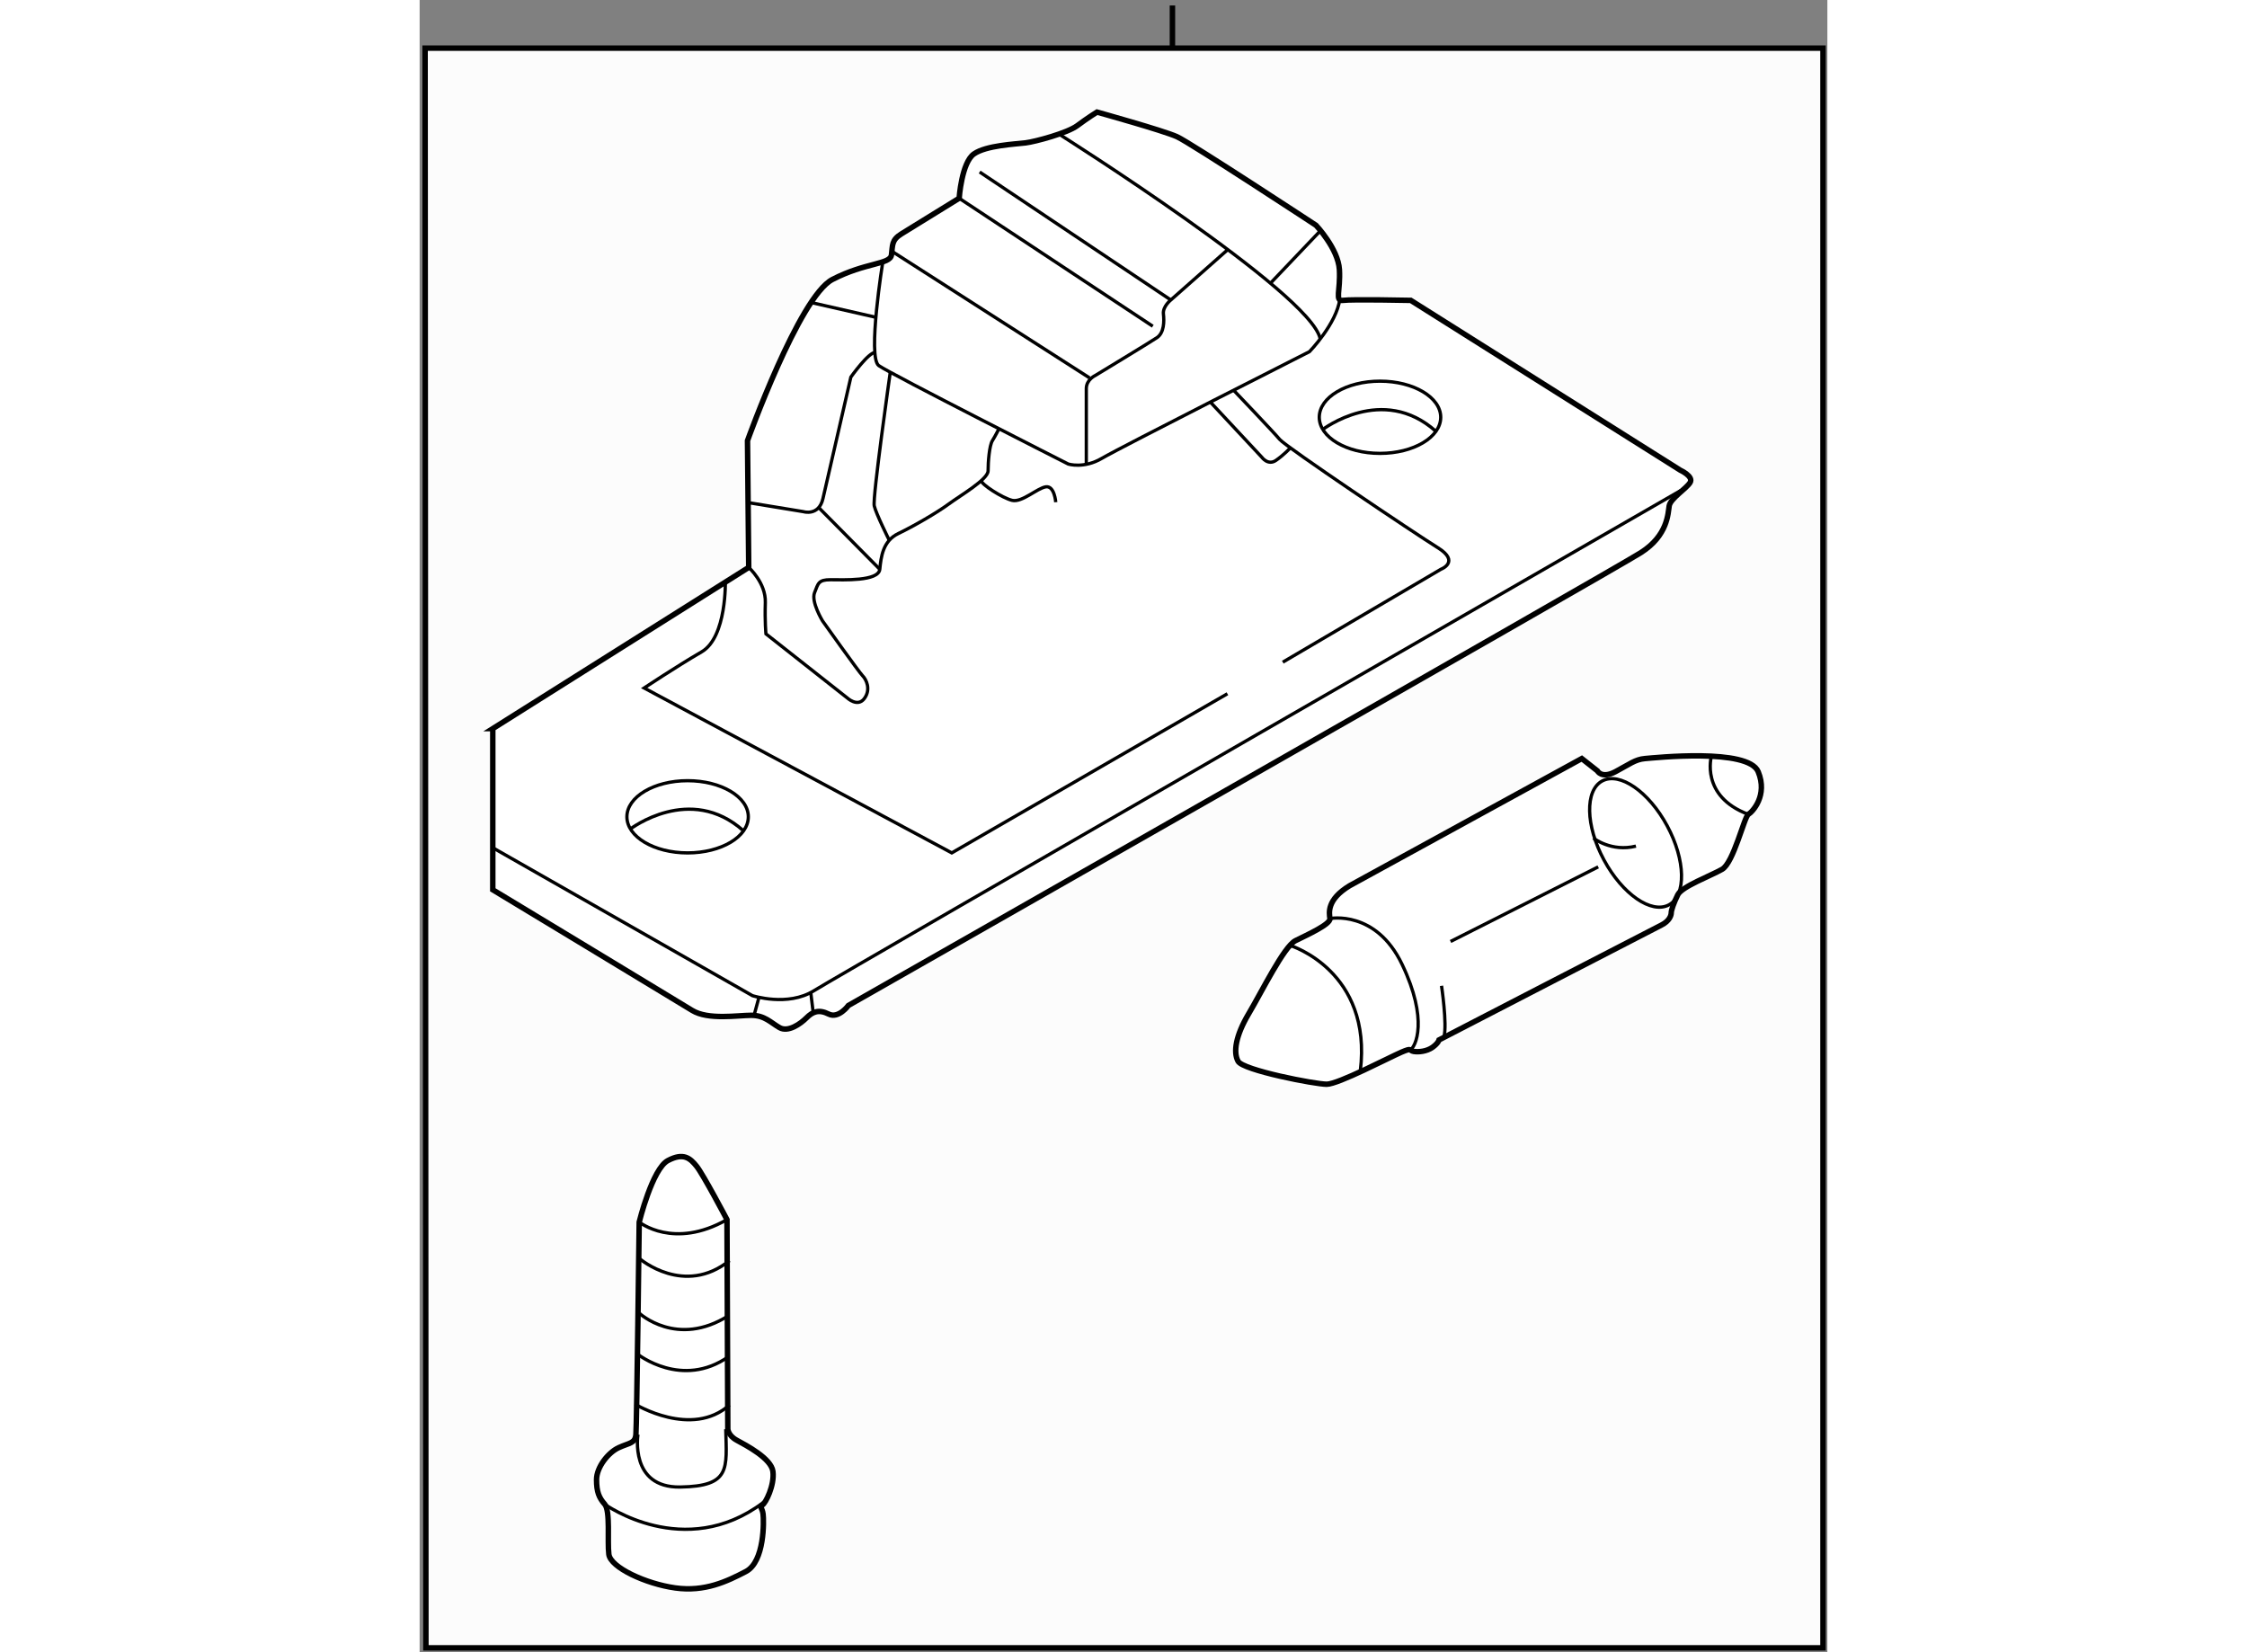 <?xml version="1.0" encoding="utf-8"?>
<!-- Generator: Adobe Illustrator 15.1.0, SVG Export Plug-In . SVG Version: 6.00 Build 0)  -->
<!DOCTYPE svg PUBLIC "-//W3C//DTD SVG 1.1//EN" "http://www.w3.org/Graphics/SVG/1.1/DTD/svg11.dtd">
<svg version="1.1" xmlns="http://www.w3.org/2000/svg" xmlns:xlink="http://www.w3.org/1999/xlink" x="0px" y="0px" width="244.8px"
	 height="180px" viewBox="55.588 25.463 128.701 151.05" enable-background="new 0 0 244.8 180" xml:space="preserve">
	
<rect x="55.588" y="25.463" width="128.701" height="151.05" fill="#808080" stroke="none"/>
	
<g><polygon fill="#FCFCFC" stroke="#000000" stroke-width="0.5" points="56.088,29.863 183.889,29.863 183.889,176.113 
			56.163,176.113 		"></polygon><line fill="#FCFCFC" stroke="#000000" stroke-width="0.5" x1="124.412" y1="29.863" x2="124.412" y2="25.963"></line></g><g><path fill="#FFFFFF" stroke="#000000" stroke-width="0.5" d="M62.275,92.075l23.4-14.738L85.563,65.75
			c0,0,4.725-13.163,7.763-14.737c3.038-1.575,5.288-1.35,5.4-2.25c0.113-0.9,0-1.35,0.9-1.913c0.9-0.563,5.288-3.263,5.288-3.263
			s0.225-3.262,1.35-4.05s3.825-0.9,4.725-1.013c0.9-0.112,3.825-0.9,4.725-1.575c0.9-0.675,1.8-1.238,1.8-1.238
			s6.075,1.688,7.313,2.25s12.712,8.1,12.712,8.1s2.025,2.138,2.139,4.05c0.111,1.912-0.451,2.925,0.337,2.813
			c0.788-0.113,6.188,0,6.188,0l24.637,15.525c0,0,1.238,0.563,0.9,1.125s-1.801,1.462-1.912,2.137
			c-0.113,0.675-0.113,2.7-2.588,4.275c-2.475,1.575-72.451,41.4-72.451,41.4s-0.9,1.237-1.8,0.788
			c-0.9-0.451-1.462-0.226-2.025,0.337s-1.688,1.351-2.475,0.899c-0.788-0.449-1.35-1.125-2.587-1.125
			c-1.238,0-3.938,0.451-5.4-0.449c-1.462-0.9-18.225-11.025-18.225-11.025V92.075z"></path><path fill="none" stroke="#000000" stroke-width="0.3" d="M97.938,49.363c0,0-1.424,8.775-0.374,9.525
			c1.049,0.75,17.325,9,17.325,9s1.424,0.451,3.075-0.525c1.65-0.976,18.976-9.75,18.976-9.75s2.477-2.55,2.775-4.8"></path><path fill="none" stroke="#000000" stroke-width="0.3" d="M114.063,37.738c0,0,22.951,14.475,23.851,18.675"></path><line fill="none" stroke="#000000" stroke-width="0.3" x1="137.914" y1="46.587" x2="133.414" y2="51.313"></line><path fill="none" stroke="#000000" stroke-width="0.3" d="M129.438,48.313l-5.175,4.575c0,0-0.751,0.601-0.675,1.275
			c0.075,0.675,0.075,1.725-0.6,2.175s-5.625,3.45-5.625,3.45s-0.825,0.375-0.825,1.2s0,6.9,0,6.9"></path><line fill="none" stroke="#000000" stroke-width="0.3" x1="106.788" y1="41.188" x2="124.263" y2="52.887"></line><line fill="none" stroke="#000000" stroke-width="0.3" x1="104.913" y1="43.587" x2="122.614" y2="55.288"></line><line fill="none" stroke="#000000" stroke-width="0.3" x1="98.688" y1="48.387" x2="116.838" y2="60.013"></line><line fill="none" stroke="#000000" stroke-width="0.3" x1="91.338" y1="53.112" x2="97.263" y2="54.462"></line><path fill="none" stroke="#000000" stroke-width="0.3" d="M85.638,71.413l5.025,0.825c0,0,1.425,0.449,1.8-1.201
			c0.375-1.65,2.55-11.1,2.55-11.1s1.65-2.325,2.25-2.25"></path><path fill="none" stroke="#000000" stroke-width="0.3" d="M62.313,102.988l23.7,13.5c0,0,3.225,1.049,5.625-0.451
			c2.4-1.499,79.276-45.749,79.276-45.749"></path><line fill="none" stroke="#000000" stroke-width="0.3" x1="86.163" y1="118.287" x2="86.613" y2="116.639"></line><line fill="none" stroke="#000000" stroke-width="0.3" x1="91.563" y1="117.988" x2="91.338" y2="116.113"></line><ellipse fill="none" stroke="#000000" stroke-width="0.3" cx="80.088" cy="100.137" rx="5.55" ry="3.301"></ellipse><path fill="none" stroke="#000000" stroke-width="0.3" d="M74.838,101.264c0,0,5.476-4.201,10.35,0.148"></path><ellipse fill="none" stroke="#000000" stroke-width="0.3" cx="143.388" cy="63.611" rx="5.552" ry="3.301"></ellipse><path fill="none" stroke="#000000" stroke-width="0.3" d="M138.139,64.738c0,0,5.475-4.201,10.35,0.149"></path><path fill="none" stroke="#000000" stroke-width="0.3" d="M83.538,78.537c0,0,0.151,5.175-2.174,6.525
			c-2.326,1.35-5.25,3.3-5.25,3.3l28.125,15.075l25.2-14.55"></path><path fill="none" stroke="#000000" stroke-width="0.3" d="M85.675,77.337c0,0,1.575,1.406,1.519,3.207
			c-0.056,1.8,0.056,2.869,0.056,2.869l7.425,5.85c0,0,0.956,0.9,1.575,0.056c0.619-0.844,0.169-1.744-0.168-2.081
			c-0.337-0.338-3.656-5.006-3.656-5.006s-1.069-1.744-0.731-2.587s0.337-1.182,1.462-1.182s4.388,0.169,4.5-0.956
			c0.113-1.125,0.281-2.587,1.688-3.263c1.406-0.675,3.544-1.912,4.613-2.7s3.6-2.25,3.6-3.038s0.112-2.306,0.394-2.756
			c0.281-0.45,0.619-1.125,0.619-1.125"></path><path fill="none" stroke="#000000" stroke-width="0.3" d="M113.744,71.375c0,0-0.113-1.519-0.9-1.406
			c-0.787,0.113-2.193,1.462-3.094,1.238c-0.9-0.225-2.813-1.463-2.813-1.8"></path><line fill="none" stroke="#000000" stroke-width="0.3" x1="92.088" y1="71.881" x2="97.656" y2="77.506"></line><path fill="none" stroke="#000000" stroke-width="0.3" d="M98.613,59.506c0,0-1.631,11.475-1.462,12.206
			c0.168,0.731,1.35,3.094,1.35,3.094"></path><path fill="none" stroke="#000000" stroke-width="0.3" d="M134.5,86l14.457-8.494c0,0,1.799-0.675-0.281-1.969
			c-2.082-1.294-13.895-9.225-14.457-9.9c-0.563-0.675-4.162-4.444-4.162-4.444"></path><path fill="none" stroke="#000000" stroke-width="0.3" d="M127.919,62.263l4.669,5.006c0,0,0.563,0.787,1.293,0.281
			c0.732-0.506,1.295-1.125,1.295-1.125"></path></g><g><path fill="#FFFFFF" stroke="#000000" stroke-width="0.5" d="M75.663,137.188c0,0,1.201-4.875,2.625-5.625
			s2.026-0.223,2.625,0.525c0.6,0.749,2.775,4.875,2.775,4.875l0.075,19.125c0,0,0,0.6,0.825,1.049c0.825,0.45,3.15,1.65,3.3,2.852
			c0.158,1.266-0.676,2.925-0.976,3.074s0.001,0.223,0.076,0.824s0.15,4.352-1.575,5.251c-1.725,0.899-3.75,1.874-6.45,1.499
			c-2.7-0.374-5.925-1.873-6.075-3.074c-0.15-1.201,0.149-3.977-0.375-4.576c-0.525-0.599-0.75-1.125-0.75-2.25
			s1.05-2.475,2.025-2.924c0.975-0.451,1.5-0.373,1.575-1.199S75.663,137.188,75.663,137.188z"></path><path fill="none" stroke="#000000" stroke-width="0.3" d="M75.663,137.188c0,0,3.15,2.551,8.025-0.225"></path><path fill="none" stroke="#000000" stroke-width="0.3" d="M75.738,140.563c0,0,4.05,3.449,8.175,0.149"></path><path fill="none" stroke="#000000" stroke-width="0.3" d="M75.663,145.513c0,0,3.451,3.226,8.176,0.226"></path><path fill="none" stroke="#000000" stroke-width="0.3" d="M75.513,149.262c0,0,4.05,3.225,8.325,0.225"></path><path fill="none" stroke="#000000" stroke-width="0.3" d="M75.288,153.838c0,0,5.175,3.151,8.625,0.075"></path><path fill="none" stroke="#000000" stroke-width="0.3" d="M75.55,156.613c0,0-0.788,4.873,3.863,4.799s4.237-1.688,4.163-5.287"></path><path fill="none" stroke="#000000" stroke-width="0.3" d="M72.513,162.986c0,0,7.275,5.252,14.475-0.148"></path></g>



	
<g><path fill="#FFFFFF" stroke="#000000" stroke-width="0.5" d="M140.612,106.438l21.226-11.625l1.426,1.125
			c0,0,0.373,0.75,1.648,0.075c1.277-0.675,1.801-1.125,2.701-1.2c0.898-0.074,9.449-0.977,10.35,1.2s-0.525,3.675-0.9,3.9
			s-1.35,4.427-2.4,5.026c-1.049,0.599-3.674,1.572-4.049,2.323s-0.6,1.425-0.6,1.65s-0.15,0.751-0.9,1.125
			s-20.326,10.499-20.326,10.499s-0.072,0.299-0.598,0.676c-0.527,0.376-1.277,0.451-1.727,0.376
			c-0.451-0.075-0.076-0.376-1.125,0.073c-1.051,0.451-5.773,2.926-6.824,2.926c-1.052,0-7.65-1.273-8.101-2.1
			s-0.227-2.325,0.974-4.35c1.201-2.025,3.225-6.149,4.275-6.675c1.051-0.526,3.224-1.499,3.15-2.024
			C138.738,108.913,138.512,107.713,140.612,106.438z"></path><path fill="none" stroke="#000000" stroke-width="0.3" d="M173.688,94.588c0,0-1.051,3.675,3.375,5.325"></path><line fill="none" stroke="#000000" stroke-width="0.3" x1="149.838" y1="111.537" x2="163.338" y2="104.714"></line><path fill="none" stroke="#000000" stroke-width="0.3" d="M135.212,111.914c0,0,7.501,2.325,6.376,11.475"></path><path fill="none" stroke="#000000" stroke-width="0.3" d="M138.813,109.439c0,0,4.201-0.826,6.6,4.199
			c2.4,5.025,1.275,7.574,0.676,7.875"></path><path fill="none" stroke="#000000" stroke-width="0.3" d="M149.014,115.588c0,0,0.525,3.525,0.225,4.65"></path><ellipse transform="matrix(0.881 -0.474 0.474 0.881 -28.669 91.228)" fill="none" stroke="#000000" stroke-width="0.3" cx="166.674" cy="102.497" rx="3.283" ry="6.429"></ellipse><path fill="none" stroke="#000000" stroke-width="0.3" d="M162.906,102.088c0,0,1.631,1.293,3.881,0.73"></path></g>


</svg>